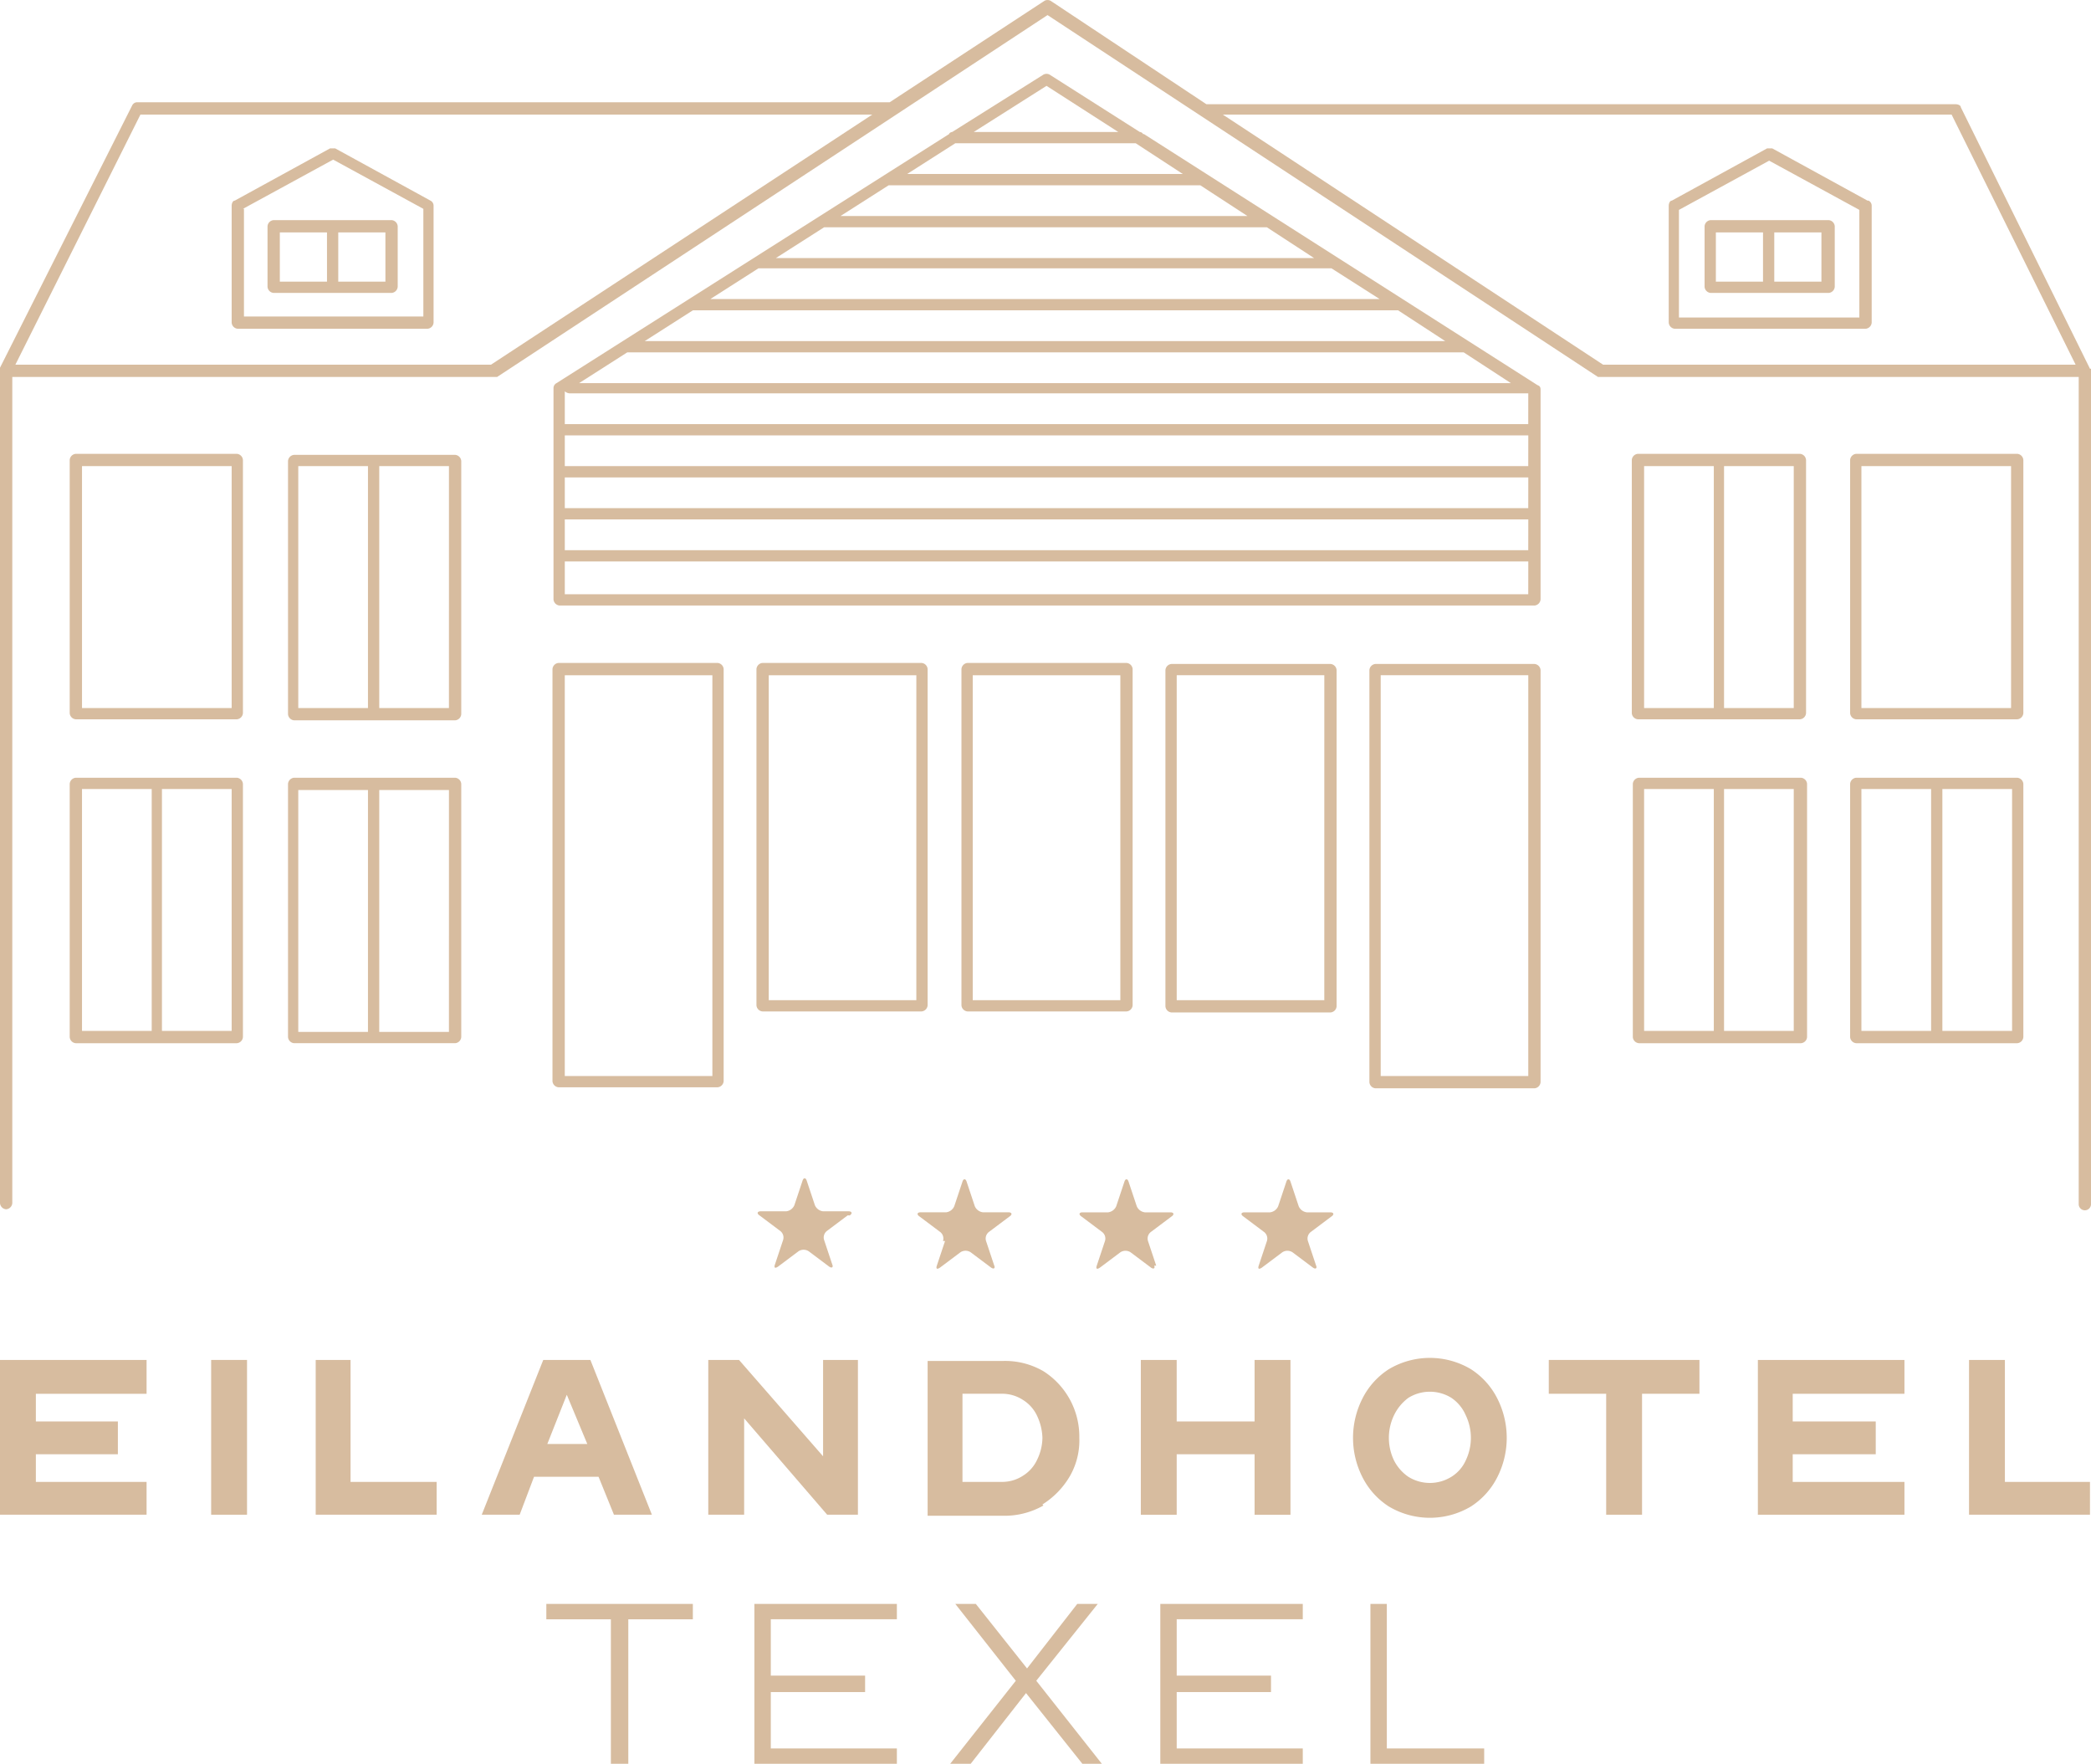 <svg id="Group_86" data-name="Group 86" xmlns="http://www.w3.org/2000/svg" xmlns:xlink="http://www.w3.org/1999/xlink" width="259.166" height="218.608" viewBox="0 0 259.166 218.608">
  <defs>
    <clipPath id="clip-path">
      <rect id="Rectangle_161" data-name="Rectangle 161" width="259.166" height="218.608" fill="#d7bc9f"/>
    </clipPath>
  </defs>
  <path id="Path_353" data-name="Path 353" d="M0,132.675v19.183H18.167v-4.065H4.446v-3.43H14.61V140.3H4.446v-3.43H18.167v-4.192Z" transform="translate(0 35.878)" fill="#d7bc9f"/>
  <rect id="Rectangle_160" data-name="Rectangle 160" width="4.446" height="19.183" transform="translate(26.171 168.553)" fill="#d7bc9f"/>
  <path id="Path_354" data-name="Path 354" d="M35.119,132.675H30.8v19.183H45.791v-4.065H35.119Z" transform="translate(8.329 35.878)" fill="#d7bc9f"/>
  <g id="Group_84" data-name="Group 84">
    <g id="Group_83" data-name="Group 83" clip-path="url(#clip-path)">
      <path id="Path_355" data-name="Path 355" d="M63.388,151.858h4.7l-7.623-19.183H54.623L47,151.858h4.7l1.779-4.7h8l1.906,4.7m-8.258-8.766,2.414-6.1,2.541,6.1Z" transform="translate(12.71 35.878)" fill="#d7bc9f"/>
      <path id="Path_356" data-name="Path 356" d="M87.648,151.858V132.675H83.329v11.942L72.911,132.675H69.1v19.183h4.446V139.916l10.29,11.942Z" transform="translate(18.686 35.878)" fill="#d7bc9f"/>
      <path id="Path_357" data-name="Path 357" d="M104.729,150.561a10.238,10.238,0,0,0,3.43-3.557,8.891,8.891,0,0,0,1.143-4.7,9.61,9.61,0,0,0-4.446-8.258,9.446,9.446,0,0,0-5.082-1.27H90.5v19.183h9.274a9.749,9.749,0,0,0,5.082-1.27ZM94.819,136.84h4.828a4.7,4.7,0,0,1,2.668.762,4.622,4.622,0,0,1,1.779,2.033,6.827,6.827,0,0,1,.635,2.668,6.338,6.338,0,0,1-.635,2.668A4.622,4.622,0,0,1,102.315,147a4.7,4.7,0,0,1-2.668.762H94.819Z" transform="translate(24.473 35.905)" fill="#d7bc9f"/>
      <path id="Path_358" data-name="Path 358" d="M115.746,144.363H125.4v7.5h4.447V132.675H125.4V140.3h-9.655v-7.623H111.3v19.183h4.446Z" transform="translate(30.098 35.878)" fill="#d7bc9f"/>
      <path id="Path_359" data-name="Path 359" d="M146.61,133.872a9.939,9.939,0,0,0-10.163,0,9.267,9.267,0,0,0-3.3,3.684,10.763,10.763,0,0,0,0,9.655,9.266,9.266,0,0,0,3.3,3.684,9.938,9.938,0,0,0,10.163,0,9.266,9.266,0,0,0,3.3-3.684,10.763,10.763,0,0,0,0-9.655,9.266,9.266,0,0,0-3.3-3.684m-.635,11.307a4.622,4.622,0,0,1-1.779,2.033,5.05,5.05,0,0,1-5.336,0,5.438,5.438,0,0,1-1.779-2.033,6.467,6.467,0,0,1,0-5.59,5.811,5.811,0,0,1,1.779-2.16,5.05,5.05,0,0,1,5.336,0,4.964,4.964,0,0,1,1.779,2.16,6.467,6.467,0,0,1,0,5.59" transform="translate(35.696 35.824)" fill="#d7bc9f"/>
      <path id="Path_360" data-name="Path 360" d="M151.1,136.867h7.114v14.991h4.446V136.867h7.114v-4.192H151.1Z" transform="translate(40.861 35.878)" fill="#d7bc9f"/>
      <path id="Path_361" data-name="Path 361" d="M171.5,151.858h18.167v-4.065H175.819v-3.43h10.29V140.3h-10.29v-3.43h13.848v-4.192H171.5Z" transform="translate(46.377 35.878)" fill="#d7bc9f"/>
      <path id="Path_362" data-name="Path 362" d="M196.546,132.675H192.1v19.183h14.991v-4.065H196.546Z" transform="translate(51.948 35.878)" fill="#d7bc9f"/>
      <path id="Path_363" data-name="Path 363" d="M53.3,158.381h8v17.913h2.16V158.381h8v-1.906H53.3Z" transform="translate(14.414 42.314)" fill="#d7bc9f"/>
      <path id="Path_364" data-name="Path 364" d="M73.6,176.294H91.259v-1.906H75.633V167.4H87.321v-2.033H75.633v-6.987H91.259v-1.906H73.6Z" transform="translate(19.903 42.314)" fill="#d7bc9f"/>
      <path id="Path_365" data-name="Path 365" d="M110.994,156.475h-2.541l-6.225,8-6.352-8H93.335l7.5,9.528L92.7,176.294h2.541l6.86-8.766,6.987,8.766H111.5L103.372,166Z" transform="translate(25.068 42.314)" fill="#d7bc9f"/>
      <path id="Path_366" data-name="Path 366" d="M113.2,176.294h17.659v-1.906H115.233V167.4h11.688v-2.033H115.233v-6.987h15.626v-1.906H113.2Z" transform="translate(30.612 42.314)" fill="#d7bc9f"/>
      <path id="Path_367" data-name="Path 367" d="M135.733,156.475H133.7v19.819h14.1v-1.906H135.733Z" transform="translate(36.155 42.314)" fill="#d7bc9f"/>
      <path id="Path_368" data-name="Path 368" d="M85.329,119.555c.381-.254.254-.508-.127-.508H82.026a1.262,1.262,0,0,1-1.016-.762l-1.016-3.049c-.127-.381-.381-.381-.508,0l-1.016,3.049a1.262,1.262,0,0,1-1.016.762H74.276c-.381,0-.508.254-.127.508l2.541,1.906a1.025,1.025,0,0,1,.381,1.143l-1.016,3.049c-.127.381,0,.508.381.254L78.977,124a1.154,1.154,0,0,1,1.27,0l2.541,1.906c.381.254.508,0,.381-.254L82.153,122.6a1.025,1.025,0,0,1,.381-1.143l2.541-1.906Z" transform="translate(19.989 31.085)" fill="#d7bc9f"/>
      <path id="Path_369" data-name="Path 369" d="M92.925,122.7l-1.016,3.049c-.127.381,0,.508.381.254l2.541-1.906a1.154,1.154,0,0,1,1.27,0l2.541,1.906c.381.254.508,0,.381-.254L98.007,122.7a1.025,1.025,0,0,1,.381-1.143l2.541-1.906c.381-.254.254-.508-.127-.508H97.626a1.262,1.262,0,0,1-1.016-.762l-1.016-3.049c-.127-.381-.381-.381-.508,0l-1.016,3.049a1.262,1.262,0,0,1-1.016.762H89.876c-.381,0-.508.254-.127.508l2.541,1.906a1.025,1.025,0,0,1,.381,1.143Z" transform="translate(24.208 31.112)" fill="#d7bc9f"/>
      <path id="Path_370" data-name="Path 370" d="M114.823,125.753l-1.016-3.049a1.025,1.025,0,0,1,.381-1.143l2.541-1.906c.381-.254.254-.508-.127-.508h-3.176a1.262,1.262,0,0,1-1.016-.762l-1.016-3.049c-.127-.381-.381-.381-.508,0l-1.016,3.049a1.262,1.262,0,0,1-1.016.762h-3.176c-.381,0-.508.254-.127.508l2.541,1.906a1.025,1.025,0,0,1,.381,1.143l-1.016,3.049c-.127.381,0,.508.381.254l2.541-1.906a1.154,1.154,0,0,1,1.27,0l2.541,1.906c.381.254.508,0,.381-.254Z" transform="translate(28.481 31.112)" fill="#d7bc9f"/>
      <path id="Path_371" data-name="Path 371" d="M129.226,119.147a1.262,1.262,0,0,1-1.016-.762l-1.016-3.049c-.127-.381-.381-.381-.508,0l-1.016,3.049a1.262,1.262,0,0,1-1.016.762h-3.176c-.381,0-.508.254-.127.508l2.541,1.906a1.025,1.025,0,0,1,.381,1.143l-1.016,3.049c-.127.381,0,.508.381.254l2.541-1.906a1.154,1.154,0,0,1,1.27,0l2.541,1.906c.381.254.508,0,.381-.254l-1.016-3.049a1.025,1.025,0,0,1,.381-1.143l2.541-1.906c.381-.254.254-.508-.127-.508h-2.922Z" transform="translate(32.753 31.112)" fill="#d7bc9f"/>
      <path id="Path_372" data-name="Path 372" d="M259.039,45.7h0l-16.007-32.4c0-.254-.381-.381-.635-.381H149.529L130.218.1a.81.81,0,0,0-.762,0L110.273,12.672H17.024a.7.7,0,0,0-.635.381L0,45.576V149.116a.82.82,0,0,0,.762.762.82.82,0,0,0,.762-.762V46.72H61.615l49.292-32.4,18.929-12.45L198.059,46.72h59.583V149.243a.762.762,0,1,0,1.525,0V45.7ZM60.98,45.2H1.906l15.5-31h90.708l-47.26,31Zm137.714,0-47.133-31h90.327l15.372,31Z" fill="#d7bc9f"/>
      <path id="Path_373" data-name="Path 373" d="M127.049,14.664c0-.127-.254-.254-.381-.254L115.488,7.3a.81.81,0,0,0-.762,0L103.419,14.41c-.127,0-.381.127-.381.254L54.381,45.535A.7.7,0,0,0,54,46.17V72.341a.82.82,0,0,0,.762.762H175.579a.82.82,0,0,0,.762-.762V46.424c0-.254,0-.508-.381-.635L127.176,14.664ZM115.107,8.693,124,14.41H106.087ZM103.8,15.807H126.16L132,19.618H97.83l5.971-3.811M95.67,21.016h38.494l5.844,3.811H89.572l5.971-3.811Zm-8.131,5.209h54.882l5.844,3.811h-66.7l5.971-3.811m-8.131,5.082h71.017l5.971,3.811H73.437Zm-8.131,5.209h87.405l5.844,3.811H65.307Zm-8.131,5.209H166.814l5.844,3.811H57.176Zm111.67,29.982H55.4V67.64h119.42Zm0-5.463H55.4V62.432h119.42Zm0-5.209H55.4V57.223h119.42Zm0-5.209H55.4V52.014h119.42Zm0-5.209H55.4V46.551a.97.97,0,0,0,.635.254H174.817Z" transform="translate(14.603 1.947)" fill="#d7bc9f"/>
      <path id="Path_374" data-name="Path 374" d="M23.235,36.834h23.63a.82.82,0,0,0,.762-.762V21.589a.7.7,0,0,0-.381-.635L35.431,14.475H34.8L22.981,20.954c-.254,0-.381.381-.381.635V36.072a.82.82,0,0,0,.762.762ZM24,21.97l11.18-6.1,11.18,6.1V35.31H24.125V21.97Z" transform="translate(6.112 3.914)" fill="#d7bc9f"/>
      <path id="Path_375" data-name="Path 375" d="M41.472,21.475H26.862a.82.82,0,0,0-.762.762v7.5a.82.82,0,0,0,.762.762h14.61a.82.82,0,0,0,.762-.762v-7.5a.82.82,0,0,0-.762-.762m-8,7.623H27.625V23h5.844Zm7.241,0H34.866V23H40.71Z" transform="translate(7.058 5.807)" fill="#d7bc9f"/>
      <path id="Path_376" data-name="Path 376" d="M187.446,20.954l-11.815-6.479H175l-11.815,6.479c-.254,0-.381.381-.381.635V36.072a.82.82,0,0,0,.762.762h23.63a.82.82,0,0,0,.762-.762V21.589a.7.7,0,0,0-.381-.635ZM186.3,35.437H164.07V22.1L175.25,16l11.18,6.1V35.437Z" transform="translate(44.025 3.914)" fill="#d7bc9f"/>
      <path id="Path_377" data-name="Path 377" d="M166.3,22.237v7.5a.82.82,0,0,0,.762.762h14.61a.82.82,0,0,0,.762-.762v-7.5a.82.82,0,0,0-.762-.762h-14.61a.82.82,0,0,0-.762.762m8.639.762h5.844v6.1h-5.844ZM167.7,23h5.844v6.1H167.7Z" transform="translate(44.971 5.807)" fill="#d7bc9f"/>
      <path id="Path_378" data-name="Path 378" d="M74.354,117.27a.82.82,0,0,0,.762-.762V65.437a.82.82,0,0,0-.762-.762H54.662a.82.82,0,0,0-.762.762v51.071a.82.82,0,0,0,.762.762H74.354M55.425,66.2H73.719v49.674H55.425Z" transform="translate(14.576 17.49)" fill="#d7bc9f"/>
      <path id="Path_379" data-name="Path 379" d="M95.016,107.107V65.437a.82.82,0,0,0-.762-.762H74.562a.82.82,0,0,0-.762.762v41.67a.82.82,0,0,0,.762.762H94.254a.82.82,0,0,0,.762-.762m-1.4-.635H75.325V66.2H93.619Z" transform="translate(19.957 17.49)" fill="#d7bc9f"/>
      <path id="Path_380" data-name="Path 380" d="M114.254,107.869a.82.82,0,0,0,.762-.762V65.437a.82.82,0,0,0-.762-.762H94.562a.82.82,0,0,0-.762.762v41.67a.82.82,0,0,0,.762.762ZM95.2,66.2h18.294v40.272H95.2Z" transform="translate(25.366 17.49)" fill="#d7bc9f"/>
      <path id="Path_381" data-name="Path 381" d="M134.154,64.775H114.462a.82.82,0,0,0-.762.762v41.67a.82.82,0,0,0,.762.762h19.692a.82.82,0,0,0,.762-.762V65.537a.82.82,0,0,0-.762-.762m-.762,41.67H115.1V66.172h18.294Z" transform="translate(30.747 17.517)" fill="#d7bc9f"/>
      <path id="Path_382" data-name="Path 382" d="M154.054,64.775H134.362a.82.82,0,0,0-.762.762v51.071a.82.82,0,0,0,.762.762h19.692a.82.82,0,0,0,.762-.762V65.537a.82.82,0,0,0-.762-.762m-.762,51.071H135V66.172h18.294Z" transform="translate(36.128 17.517)" fill="#d7bc9f"/>
      <path id="Path_383" data-name="Path 383" d="M159.962,77.179h20.073a.82.82,0,0,0,.762-.762V45.037a.82.82,0,0,0-.762-.762H159.962a.82.82,0,0,0-.762.762V76.417a.82.82,0,0,0,.762.762M170.634,45.8h8.639V75.781h-8.639Zm-9.909,0h8.639V75.781h-8.639Z" transform="translate(43.051 11.973)" fill="#d7bc9f"/>
      <path id="Path_384" data-name="Path 384" d="M181.262,77.179h19.946a.82.82,0,0,0,.762-.762V45.037a.82.82,0,0,0-.762-.762H181.262a.82.82,0,0,0-.762.762V76.417a.82.82,0,0,0,.762.762M181.9,45.8h18.548V75.781H181.9Z" transform="translate(48.811 11.973)" fill="#d7bc9f"/>
      <path id="Path_385" data-name="Path 385" d="M159.3,108.017a.82.82,0,0,0,.762.762h20.073a.82.82,0,0,0,.762-.762V76.637a.82.82,0,0,0-.762-.762H160.062a.82.82,0,0,0-.762.762Zm11.307-30.744h8.639v29.982h-8.639Zm-9.909,0h8.639v29.982H160.7Z" transform="translate(43.078 20.518)" fill="#d7bc9f"/>
      <path id="Path_386" data-name="Path 386" d="M180.5,108.017a.82.82,0,0,0,.762.762h19.946a.82.82,0,0,0,.762-.762V76.637a.82.82,0,0,0-.762-.762H181.262a.82.82,0,0,0-.762.762Zm11.434-30.744h8.639v29.982h-8.639Zm-10.036,0h8.639v29.982H181.9Z" transform="translate(48.811 20.518)" fill="#d7bc9f"/>
      <path id="Path_387" data-name="Path 387" d="M7.562,77.179H27.508a.82.82,0,0,0,.762-.762V45.037a.82.82,0,0,0-.762-.762H7.562a.82.82,0,0,0-.762.762V76.417a.82.82,0,0,0,.762.762M8.325,45.8H26.873V75.781H8.325Z" transform="translate(1.839 11.973)" fill="#d7bc9f"/>
      <path id="Path_388" data-name="Path 388" d="M48.808,44.375H28.862a.82.82,0,0,0-.762.762V76.517a.82.82,0,0,0,.762.762H48.808a.82.82,0,0,0,.762-.762V45.137a.82.82,0,0,0-.762-.762m-10.8,31.379H29.37V45.772h8.639Zm10.036,0H39.407V45.772h8.639Z" transform="translate(7.599 12)" fill="#d7bc9f"/>
      <path id="Path_389" data-name="Path 389" d="M6.8,108.017a.82.82,0,0,0,.762.762H27.508a.82.82,0,0,0,.762-.762V76.637a.82.82,0,0,0-.762-.762H7.562a.82.82,0,0,0-.762.762ZM18.234,77.272h8.639v29.982H18.234Zm-9.909,0h8.639v29.982H8.325Z" transform="translate(1.839 20.518)" fill="#d7bc9f"/>
      <path id="Path_390" data-name="Path 390" d="M48.808,75.875H28.862a.82.82,0,0,0-.762.762v31.379a.82.82,0,0,0,.762.762H48.808a.82.82,0,0,0,.762-.762V76.637a.82.82,0,0,0-.762-.762m-10.8,31.506H29.37V77.4h8.639Zm10.036,0H39.407V77.4h8.639Z" transform="translate(7.599 20.518)" fill="#d7bc9f"/>
    </g>
  </g>
</svg>
